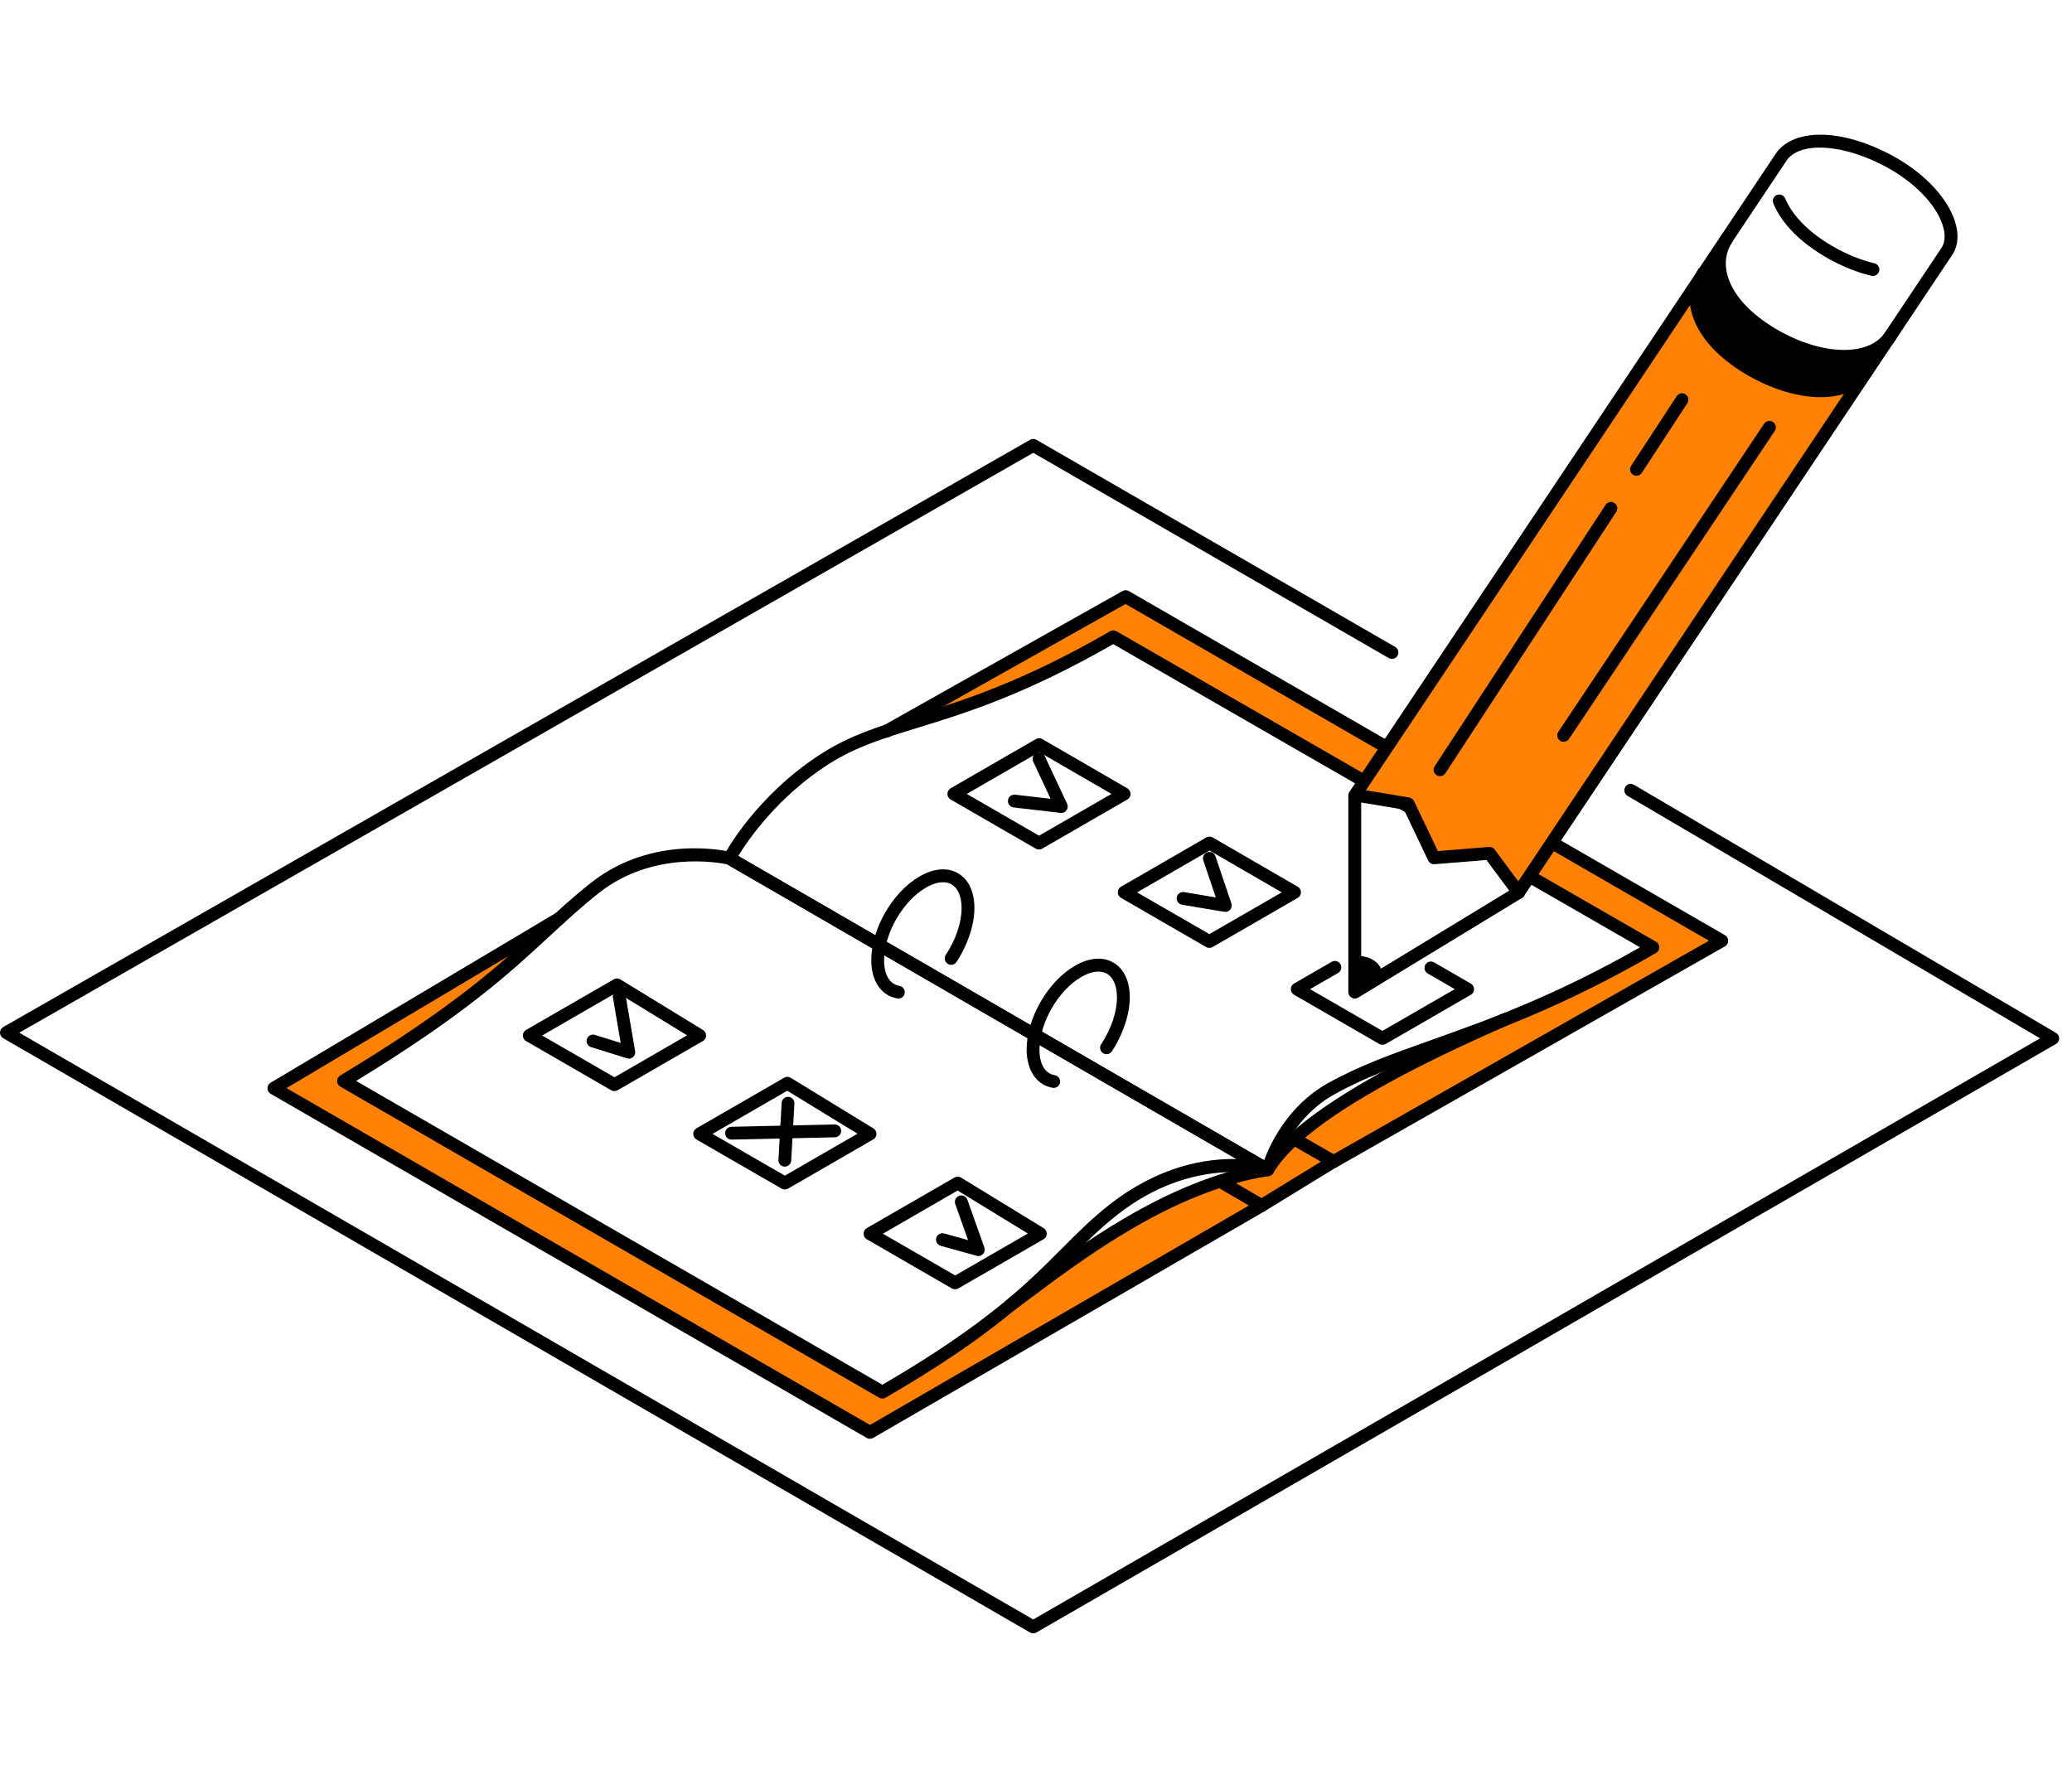 <svg width="323" height="276" viewBox="0 0 323 276" fill="none" xmlns="http://www.w3.org/2000/svg">
<path d="M82.64 146.463C71.19 153.113 42.68 169.673 42.68 169.673L135.62 223.333L268.4 146.673L175.46 93.013L141.38 112.953C141.38 112.953 166.16 105.013 173.44 99.383L257.49 147.693C257.49 147.693 238.19 158.533 228.81 161.553C219.43 164.573 198.59 179.133 197.93 182.113C197.93 182.113 186.23 184.743 179.91 188.323C175.44 190.863 161.09 200.443 157.5 203.523C153.92 206.603 137.7 216.523 137.7 216.523L53.55 168.913C53.55 168.913 73.27 157.393 82.64 146.473V146.463Z" fill="#FF8206"/>
<path d="M164.27 169.613C164.22 169.613 164.16 169.613 164.1 169.603C161.6 169.183 160.04 166.893 160.04 163.643C160.04 158.753 163.35 153.013 167.58 150.573C169.78 149.303 171.91 149.123 173.56 150.083C175.21 151.033 176.12 152.963 176.12 155.513C176.12 158.063 175.1 161.233 173.33 163.913C173.03 164.373 172.4 164.503 171.94 164.193C171.48 163.883 171.35 163.263 171.66 162.803C173.22 160.443 174.12 157.783 174.12 155.513C174.12 153.713 173.56 152.403 172.56 151.823C171.55 151.243 170.14 151.413 168.58 152.313C164.97 154.393 162.04 159.483 162.04 163.653C162.04 165.933 162.91 167.383 164.43 167.643C164.97 167.733 165.34 168.253 165.25 168.793C165.17 169.283 164.74 169.623 164.26 169.623L164.27 169.613Z" fill="black"/>
<path d="M140.05 155.683C140 155.683 139.94 155.683 139.88 155.673C137.38 155.253 135.82 152.963 135.82 149.713C135.82 144.823 139.13 139.083 143.36 136.643C145.57 135.373 147.69 135.193 149.34 136.153C150.99 137.103 151.9 139.033 151.9 141.583C151.9 144.133 150.88 147.303 149.11 149.983C148.8 150.443 148.18 150.573 147.72 150.263C147.26 149.953 147.13 149.333 147.44 148.873C149 146.513 149.9 143.853 149.9 141.583C149.9 139.783 149.34 138.473 148.34 137.893C147.33 137.313 145.92 137.483 144.36 138.383C140.75 140.463 137.82 145.553 137.82 149.723C137.82 152.003 138.69 153.453 140.21 153.713C140.75 153.803 141.12 154.323 141.03 154.863C140.95 155.353 140.52 155.693 140.04 155.693L140.05 155.683Z" fill="black"/>
<path d="M135.63 224.333C135.46 224.333 135.28 224.293 135.13 224.203L42.19 170.543C41.88 170.363 41.69 170.043 41.69 169.683C41.69 169.333 41.87 169.003 42.18 168.813L86.76 142.283C87.24 142.003 87.85 142.153 88.13 142.633C88.41 143.103 88.26 143.723 87.78 144.003L44.66 169.653L135.62 222.173L194.68 187.963L189.89 185.163C189.41 184.883 189.25 184.273 189.53 183.793C189.81 183.313 190.42 183.153 190.9 183.433L197.17 187.103C197.48 187.283 197.67 187.613 197.67 187.973C197.67 188.333 197.48 188.663 197.17 188.833L136.12 224.193C135.97 224.283 135.79 224.323 135.62 224.323L135.63 224.333Z" fill="black"/>
<path d="M207.88 182.103C207.71 182.103 207.53 182.063 207.38 181.973L201.26 178.443C200.78 178.163 200.62 177.553 200.89 177.073C201.17 176.593 201.78 176.433 202.26 176.703L207.89 179.953L266.4 146.673L175.46 94.173L138.7 114.853C138.22 115.123 137.61 114.953 137.34 114.473C137.07 113.993 137.24 113.383 137.72 113.113L174.98 92.153C175.29 91.983 175.66 91.983 175.97 92.153L268.91 145.813C269.22 145.993 269.41 146.323 269.41 146.683C269.41 147.043 269.22 147.373 268.9 147.553L208.38 181.983C208.23 182.073 208.06 182.113 207.89 182.113L207.88 182.103Z" fill="black"/>
<path d="M196.67 188.963C196.33 188.963 196 188.793 195.82 188.483C195.53 188.013 195.68 187.393 196.15 187.103L207.36 180.233C207.83 179.943 208.45 180.093 208.74 180.563C209.03 181.033 208.88 181.653 208.41 181.943L197.2 188.813C197.04 188.913 196.86 188.963 196.68 188.963H196.67Z" fill="black"/>
<path d="M95.79 170.123C95.62 170.123 95.44 170.083 95.29 169.993L82.01 162.323C81.7 162.143 81.51 161.813 81.51 161.453C81.51 161.093 81.7 160.763 82.01 160.583L95.68 152.693C96 152.513 96.39 152.513 96.7 152.703L109.59 160.593C109.89 160.773 110.07 161.103 110.07 161.463C110.07 161.813 109.88 162.143 109.57 162.313L96.29 169.983C96.14 170.073 95.96 170.113 95.79 170.113V170.123ZM84.51 161.453L95.79 167.963L107.11 161.423L96.16 154.723L84.51 161.453Z" fill="black"/>
<path d="M122.35 185.463C122.18 185.463 122 185.423 121.85 185.333L108.57 177.663C108.26 177.483 108.07 177.153 108.07 176.793C108.07 176.433 108.26 176.103 108.57 175.923L122.24 168.033C122.56 167.853 122.95 167.853 123.26 168.043L136.15 175.933C136.45 176.113 136.63 176.443 136.63 176.803C136.63 177.153 136.44 177.483 136.13 177.653L122.85 185.323C122.7 185.413 122.52 185.453 122.35 185.453V185.463ZM111.07 176.793L122.35 183.303L133.67 176.763L122.72 170.063L111.07 176.793Z" fill="black"/>
<path d="M148.9 201.023C148.73 201.023 148.55 200.983 148.4 200.893L135.12 193.223C134.81 193.043 134.62 192.713 134.62 192.353C134.62 191.993 134.81 191.663 135.12 191.483L148.79 183.593C149.11 183.413 149.5 183.413 149.81 183.603L162.7 191.493C163 191.673 163.18 192.003 163.18 192.363C163.18 192.713 162.99 193.043 162.68 193.213L149.4 200.883C149.25 200.973 149.07 201.013 148.9 201.013V201.023ZM137.63 192.353L148.91 198.863L160.23 192.323L149.28 185.623L137.63 192.353Z" fill="black"/>
<path d="M98.03 165.053C97.93 165.053 97.83 165.043 97.73 165.003L92.14 163.263C91.61 163.103 91.32 162.533 91.48 162.013C91.64 161.493 92.21 161.193 92.73 161.353L96.76 162.613L95.55 155.543C95.46 155.003 95.82 154.483 96.37 154.393C96.91 154.303 97.43 154.663 97.52 155.213L99.01 163.893C99.07 164.233 98.95 164.583 98.68 164.813C98.49 164.973 98.26 165.063 98.02 165.063L98.03 165.053Z" fill="black"/>
<path d="M114.04 177.683C113.5 177.683 113.05 177.253 113.04 176.703C113.03 176.153 113.46 175.693 114.02 175.683L130.1 175.323H130.12C130.66 175.323 131.11 175.753 131.12 176.303C131.13 176.853 130.7 177.313 130.14 177.323L114.06 177.683H114.04Z" fill="black"/>
<path d="M122.35 181.893C122.35 181.893 122.31 181.893 122.29 181.893C121.74 181.863 121.32 181.393 121.35 180.843L121.85 171.953C121.88 171.403 122.36 170.983 122.9 171.013C123.45 171.043 123.87 171.513 123.84 172.063L123.34 180.953C123.31 181.483 122.87 181.893 122.34 181.893H122.35Z" fill="black"/>
<path d="M152.5 195.833C152.41 195.833 152.32 195.823 152.23 195.793L146.65 194.243C146.12 194.093 145.81 193.543 145.95 193.013C146.1 192.483 146.65 192.173 147.18 192.313L150.91 193.353L148.91 187.723C148.73 187.203 149 186.633 149.52 186.443C150.04 186.263 150.61 186.533 150.8 187.053L153.45 194.503C153.57 194.853 153.49 195.243 153.24 195.523C153.05 195.733 152.78 195.843 152.51 195.843L152.5 195.833Z" fill="black"/>
<path d="M161.97 132.453C161.8 132.453 161.62 132.413 161.47 132.323L148.19 124.653C147.88 124.473 147.69 124.143 147.69 123.783C147.69 123.423 147.88 123.093 148.19 122.913L161.48 115.233C161.79 115.053 162.17 115.053 162.48 115.233L175.74 122.913C176.05 123.093 176.24 123.423 176.24 123.783C176.24 124.143 176.05 124.473 175.74 124.653L162.46 132.323C162.31 132.413 162.13 132.453 161.96 132.453H161.97ZM150.7 123.783L161.98 130.293L173.26 123.783L162 117.263L150.71 123.783H150.7Z" fill="black"/>
<path d="M188.53 147.793C188.36 147.793 188.18 147.753 188.03 147.663L174.75 139.993C174.44 139.813 174.25 139.483 174.25 139.123C174.25 138.763 174.44 138.433 174.75 138.253L188.04 130.573C188.35 130.393 188.73 130.393 189.04 130.573L202.3 138.253C202.61 138.433 202.8 138.763 202.8 139.123C202.8 139.483 202.61 139.813 202.3 139.993L189.02 147.663C188.87 147.753 188.69 147.793 188.52 147.793H188.53ZM177.25 139.133L188.53 145.643L199.81 139.133L188.55 132.613L177.26 139.133H177.25Z" fill="black"/>
<path d="M215.5 162.893C215.33 162.893 215.15 162.853 215 162.763L201.72 155.093C201.41 154.913 201.22 154.583 201.22 154.223C201.22 153.863 201.41 153.533 201.72 153.353L207.59 149.963C208.07 149.683 208.68 149.853 208.96 150.333C209.24 150.813 209.07 151.423 208.59 151.703L204.22 154.223L215.5 160.733L226.78 154.223L222.56 151.783C222.08 151.503 221.92 150.893 222.2 150.413C222.48 149.933 223.08 149.773 223.57 150.053L229.29 153.363C229.6 153.543 229.79 153.873 229.79 154.233C229.79 154.593 229.6 154.923 229.29 155.103L216.01 162.773C215.86 162.863 215.68 162.903 215.51 162.903L215.5 162.893Z" fill="black"/>
<path d="M165.45 126.743C165.45 126.743 165.37 126.743 165.33 126.743L158.01 125.893C157.46 125.833 157.07 125.333 157.13 124.783C157.19 124.233 157.69 123.843 158.24 123.903L163.78 124.543L161.06 118.743C160.83 118.243 161.04 117.643 161.54 117.413C162.04 117.183 162.64 117.393 162.87 117.893L166.35 125.323C166.5 125.653 166.47 126.033 166.26 126.333C166.07 126.593 165.77 126.753 165.45 126.753V126.743Z" fill="black"/>
<path d="M191.01 142.173C190.96 142.173 190.9 142.173 190.84 142.163L184.26 141.063C183.72 140.973 183.35 140.453 183.44 139.913C183.53 139.373 184.04 139.003 184.59 139.093L189.53 139.923L187.58 134.153C187.4 133.633 187.68 133.063 188.21 132.883C188.73 132.703 189.3 132.983 189.48 133.513L191.96 140.863C192.07 141.193 192 141.563 191.77 141.833C191.58 142.063 191.3 142.183 191.01 142.183V142.173Z" fill="black"/>
<path d="M157.5 204.513C157.19 204.513 156.89 204.373 156.7 204.113C156.37 203.673 156.46 203.043 156.9 202.713L158.87 201.233C168.04 194.353 181.84 183.983 197.01 181.453C201.24 174.823 213.73 166.963 234.16 158.053C234.67 157.833 235.26 158.063 235.48 158.573C235.7 159.083 235.47 159.673 234.96 159.893C214.51 168.803 202.24 176.543 198.49 182.883C198.34 183.143 198.08 183.313 197.78 183.363C182.93 185.673 169.18 196.003 160.08 202.833L158.1 204.313C157.92 204.443 157.71 204.513 157.5 204.513Z" fill="black"/>
<path d="M137.55 218.053C137.38 218.053 137.2 218.013 137.05 217.923L53.05 169.423C52.74 169.243 52.55 168.923 52.55 168.563C52.55 168.213 52.73 167.883 53.03 167.693C70.86 156.943 78.04 150.293 84.38 144.423C86.92 142.063 89.33 139.843 92.19 137.593C101.88 129.973 113.47 132.723 113.96 132.843C114.05 132.863 114.14 132.903 114.22 132.953L198.12 181.503C198.56 181.763 198.74 182.303 198.53 182.773C198.32 183.243 197.8 183.473 197.32 183.323C197.21 183.293 186.12 180.013 174.16 189.413C171.46 191.533 169.25 193.743 166.92 196.093C161.54 201.493 154.84 208.223 138.04 217.923C137.89 218.013 137.71 218.053 137.54 218.053H137.55ZM55.52 168.543L137.55 215.903C153.75 206.493 160.27 199.953 165.51 194.683C167.89 192.293 170.13 190.043 172.93 187.843C180.71 181.733 188.06 180.613 192.76 180.713L113.35 134.763C112.08 134.493 101.81 132.593 93.43 139.173C90.64 141.373 88.26 143.573 85.75 145.893C79.52 151.663 72.47 158.183 55.52 168.533V168.543Z" fill="black"/>
<path d="M197.62 183.373C197.45 183.373 197.27 183.333 197.12 183.243L113.22 134.693C112.75 134.423 112.59 133.833 112.84 133.363C113.04 132.983 117.96 123.873 128.28 117.363C132.68 114.593 136.99 113.263 142.45 111.583C149.9 109.293 159.17 106.443 173.05 98.423C173.36 98.243 173.74 98.243 174.05 98.423L258.17 146.843C258.48 147.023 258.67 147.353 258.67 147.703C258.67 148.053 258.48 148.393 258.17 148.573C243.77 156.943 232.73 160.863 223.86 164.023C217.83 166.163 212.62 168.023 207.86 170.713C200.86 174.673 198.61 182.573 198.58 182.653C198.5 182.953 198.28 183.193 198 183.313C197.88 183.363 197.75 183.383 197.62 183.383V183.373ZM115.09 133.463L197.06 180.893C198.01 178.343 200.79 172.403 206.87 168.963C211.79 166.183 217.07 164.303 223.19 162.133C231.67 159.113 242.16 155.393 255.66 147.703L173.54 100.433C159.73 108.343 150.48 111.193 143.02 113.483C137.7 115.123 133.5 116.413 129.33 119.043C121.25 124.143 116.53 131.083 115.08 133.463H115.09Z" fill="black"/>
<path d="M161.07 254.663C160.9 254.663 160.72 254.623 160.57 254.533L0.5 161.873C0.19 161.693 0 161.363 0 161.003C0 160.643 0.19 160.313 0.5 160.133L160.57 68.573C160.88 68.393 161.26 68.393 161.57 68.573L217.49 100.863C217.97 101.143 218.13 101.753 217.86 102.233C217.58 102.713 216.97 102.873 216.49 102.603L161.07 70.603L3 161.013L161.07 252.503L318.02 161.893L253.71 124.083C253.23 123.803 253.08 123.193 253.35 122.713C253.63 122.233 254.24 122.073 254.72 122.363L320.51 161.043C320.82 161.223 321 161.553 321 161.913C321 162.273 320.81 162.593 320.5 162.773L161.56 254.533C161.41 254.623 161.23 254.663 161.06 254.663H161.07Z" fill="black"/>
<path d="M263.57 45.153C263.57 45.153 264.23 53.263 271.84 57.063C279.45 60.863 288.88 59.873 288.88 59.873L236.93 139.123L231.97 133.003L223.37 133.993L219.56 125.393L211.29 123.743L263.57 45.153Z" fill="#FF8206"/>
<path d="M267.61 39.553C267.61 39.553 266.62 46.383 275.83 51.743C286.84 58.153 293.14 53.963 293.14 53.963L289.6 59.973C289.6 59.973 280.94 63.683 272.36 57.293C263.78 50.903 264.37 44.373 264.37 44.373L267.59 39.543L267.61 39.553Z" fill="black"/>
<path d="M211.19 149.173C211.19 149.173 212.53 148.763 214 149.643C215.61 150.603 215.51 152.063 215.51 152.063L211.2 154.683V149.173H211.19Z" fill="black"/>
<path d="M211.19 155.683C211.02 155.683 210.85 155.643 210.7 155.553C210.39 155.373 210.19 155.043 210.19 154.683V124.023C210.19 123.823 210.25 123.633 210.36 123.463L277.02 23.663C280.06 19.873 287.47 20.163 295.08 24.313C300.3 27.163 304.09 31.373 304.97 35.313C305.37 37.113 305.1 38.723 304.19 39.953L237.56 139.713C237.48 139.833 237.37 139.933 237.25 140.013L211.72 155.543C211.56 155.643 211.38 155.693 211.2 155.693L211.19 155.683ZM212.19 124.323V152.903L236.01 138.413L302.55 38.803C303.28 37.813 303.2 36.593 303.01 35.743C302.27 32.403 298.78 28.603 294.12 26.073C287.59 22.513 280.92 21.993 278.63 24.853L212.19 124.323Z" fill="black"/>
<path d="M224.49 121.013C224.3 121.013 224.11 120.963 223.94 120.853C223.48 120.553 223.35 119.933 223.65 119.473L250.29 78.713C250.59 78.253 251.21 78.123 251.67 78.423C252.13 78.723 252.26 79.343 251.96 79.803L225.32 120.563C225.13 120.853 224.81 121.013 224.48 121.013H224.49Z" fill="black"/>
<path d="M255.11 74.173C254.92 74.173 254.73 74.123 254.56 74.013C254.1 73.713 253.97 73.093 254.27 72.633L261.37 61.773C261.67 61.313 262.29 61.183 262.75 61.483C263.21 61.783 263.34 62.403 263.04 62.863L255.94 73.723C255.75 74.013 255.43 74.173 255.1 74.173H255.11Z" fill="black"/>
<path d="M243.75 115.663C243.56 115.663 243.37 115.613 243.2 115.493C242.74 115.183 242.62 114.563 242.92 114.103L275 66.073C275.3 65.613 275.92 65.493 276.39 65.793C276.85 66.103 276.97 66.723 276.67 67.183L244.59 115.213C244.4 115.503 244.08 115.653 243.76 115.653L243.75 115.663Z" fill="black"/>
<path d="M291.97 43.033C291.89 43.033 291.81 43.033 291.73 43.003C289.45 42.453 287.07 41.493 284.85 40.223C280.68 37.843 277.77 34.903 276.44 31.713C276.23 31.203 276.47 30.613 276.98 30.403C277.49 30.193 278.07 30.433 278.29 30.943C279.43 33.683 282.11 36.363 285.84 38.483C287.9 39.663 290.1 40.553 292.2 41.053C292.74 41.183 293.07 41.723 292.94 42.263C292.83 42.723 292.42 43.023 291.97 43.023V43.033Z" fill="black"/>
<path d="M287.44 56.563C284.06 56.563 280.11 55.453 276.19 53.213C271.31 50.433 268.14 46.843 267.26 43.103C266.71 40.783 267.09 38.553 268.36 36.653C268.67 36.193 269.28 36.073 269.75 36.373C270.21 36.683 270.33 37.303 270.03 37.763C269.08 39.183 268.8 40.873 269.22 42.643C269.97 45.843 272.81 48.973 277.19 51.483C284.17 55.463 291.36 55.603 293.9 51.793C294.21 51.333 294.82 51.213 295.29 51.513C295.75 51.823 295.87 52.443 295.57 52.903C293.94 55.343 291.01 56.563 287.46 56.563H287.44Z" fill="black"/>
<path d="M283.82 61.923C280.44 61.923 276.49 60.813 272.56 58.573C267.69 55.793 264.52 52.203 263.63 48.463C263.08 46.143 263.46 43.913 264.72 42.013C265.03 41.553 265.65 41.433 266.11 41.733C266.57 42.043 266.69 42.663 266.39 43.123C265.44 44.543 265.16 46.233 265.58 48.003C266.33 51.203 269.17 54.333 273.55 56.843C280.53 60.823 287.72 60.963 290.26 57.153C290.57 56.693 291.19 56.573 291.65 56.873C292.11 57.183 292.23 57.803 291.93 58.263C290.3 60.703 287.37 61.923 283.82 61.923Z" fill="black"/>
<path d="M236.73 140.153C236.42 140.153 236.12 140.013 235.93 139.753L231.72 134.093L223.62 134.743C223.21 134.773 222.82 134.553 222.64 134.173L218.85 126.233L211.47 125.003C210.93 124.913 210.56 124.393 210.65 123.853C210.74 123.303 211.25 122.933 211.8 123.033L219.69 124.343C220.01 124.393 220.29 124.603 220.43 124.903L224.15 132.693L232.12 132.053C232.46 132.033 232.8 132.173 233 132.453L237.54 138.563C237.87 139.003 237.78 139.633 237.33 139.963C237.15 140.093 236.94 140.163 236.73 140.163V140.153Z" fill="black"/>
</svg>
